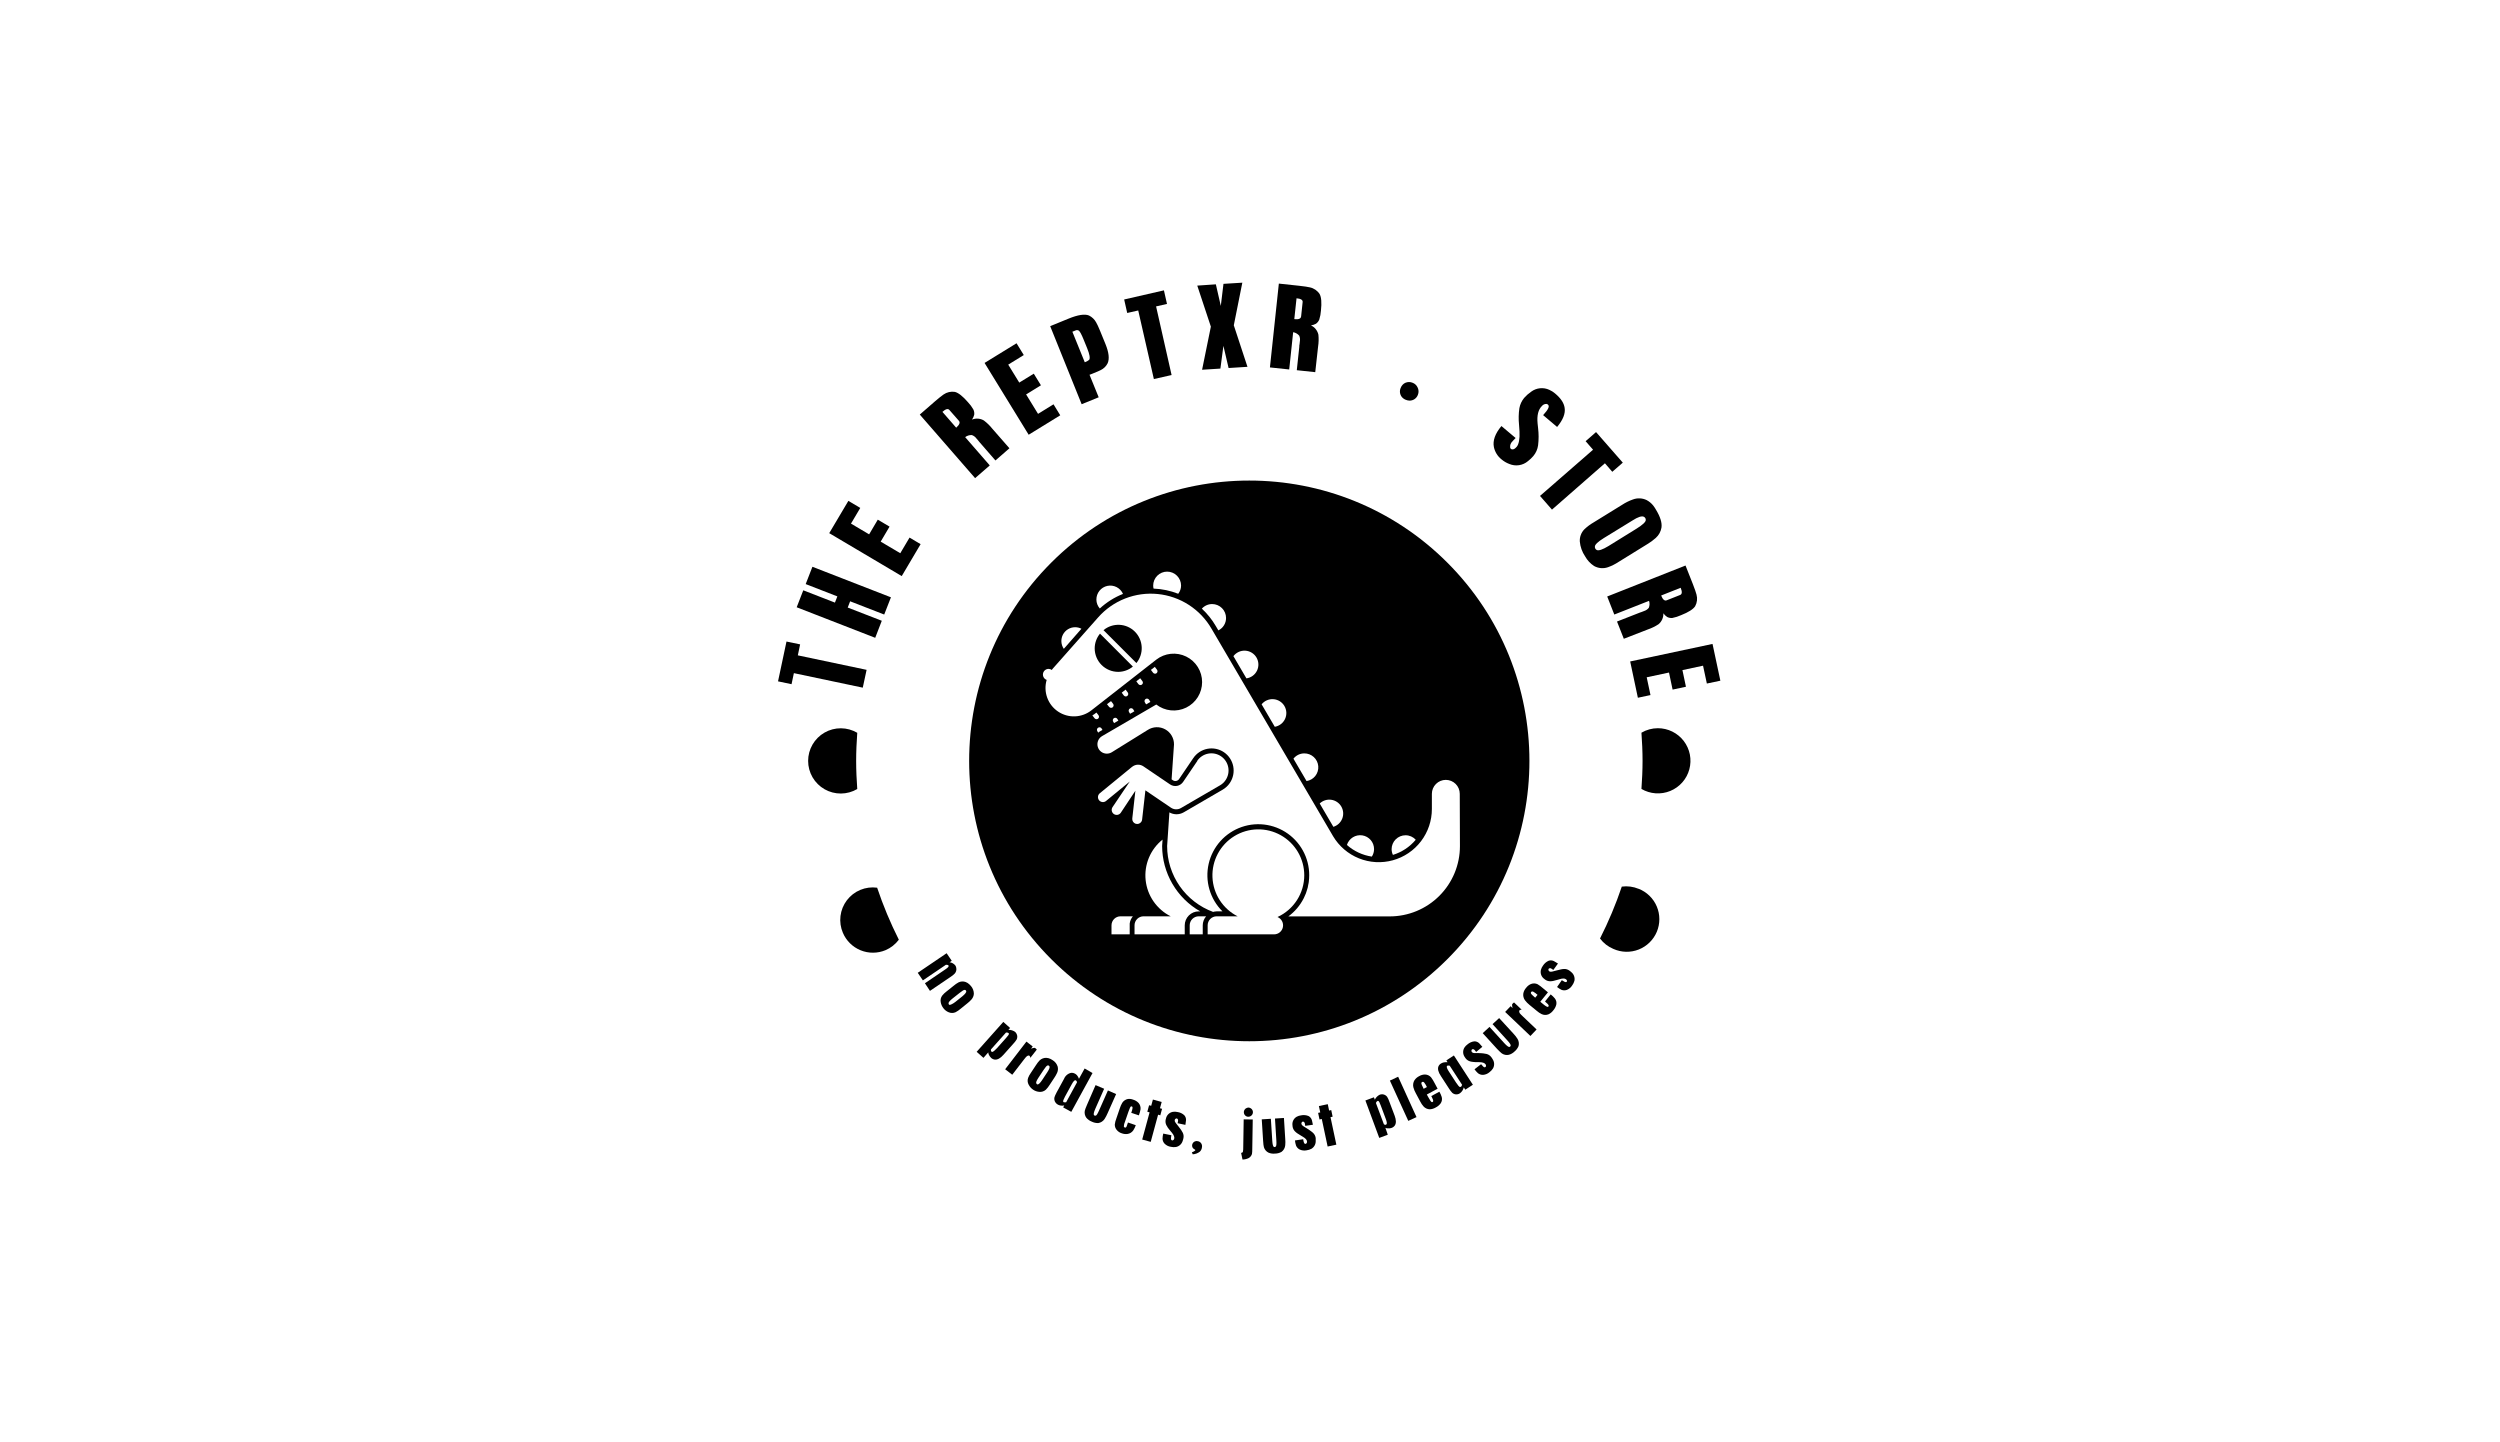 <svg width="1645" height="949" viewBox="0 0 1645 949" fill="none" xmlns="http://www.w3.org/2000/svg">
<rect width="1645" height="949" fill="white"/>
<g clip-path="url(#clip0_33_6273)">
<path d="M952.377 631.11C1024.36 559.072 1024.36 442.276 952.377 370.238C880.391 298.2 763.679 298.2 691.693 370.238C619.707 442.276 619.707 559.072 691.693 631.11C763.679 703.148 880.391 703.148 952.377 631.11Z" fill="black"/>
<path d="M517.513 422.133L526.482 424.003L524.968 431.22L570.224 440.757L567.702 452.481L522.371 442.926L520.839 450.2L511.944 448.33L517.513 422.133Z" fill="black"/>
<path d="M528.556 388.418L549.39 396.515L550.978 392.42L530.144 384.323L534.572 372.936L586.238 393.037L581.809 404.368L559.387 395.655L557.798 399.768L580.221 408.463L575.886 419.683L524.221 399.581L528.556 388.418Z" fill="black"/>
<path d="M558.228 329.574L566.057 334.212L559.947 344.533L571.887 351.601L577.586 341.934L585.322 346.515L579.492 356.388L592.385 364.018L598.476 353.733L605.763 358.053L593.338 379.07L545.634 350.816L558.228 329.574Z" fill="black"/>
<path d="M618.619 261.249C619.553 260.52 620.301 259.959 620.843 259.585C623.016 258.062 625.697 257.445 628.317 257.865C630.634 258.451 633.493 260.701 636.893 264.615C638.301 266.091 639.518 267.737 640.518 269.514C641.009 270.583 641.184 271.77 641.023 272.936C640.741 274.069 640.253 275.14 639.584 276.096C640.843 275.584 642.202 275.37 643.557 275.471C644.912 275.571 646.225 275.984 647.395 276.676C649.488 278.257 651.371 280.098 653 282.154L664.211 294.963L654.999 302.985L644.872 291.336L644.349 290.737C644.102 290.458 643.871 290.164 643.658 289.858L642.518 288.549C641.762 287.493 640.698 286.696 639.472 286.268C637.894 286.196 636.34 286.679 635.081 287.633L651.262 306.239L641.621 314.616L605.222 272.786L615.274 264.035C616.582 262.895 617.685 261.96 618.619 261.249ZM630.97 276.9L624.673 269.738C623.739 268.691 622.225 269.103 620.114 271.01L629.176 281.425C631.331 279.493 631.929 277.985 630.97 276.9Z" fill="black"/>
<path d="M668.883 225.869L673.648 233.629L663.408 239.931L670.677 251.748L680.225 245.877L684.934 253.525L675.18 259.527L683.028 272.317L693.211 266.034L697.64 273.271L676.862 286.061L647.843 238.809L668.883 225.869Z" fill="black"/>
<path d="M703.077 209.677C709.299 207.134 713.802 206.442 716.549 207.601C718.526 208.569 720.157 210.123 721.22 212.051C721.557 212.637 721.949 213.404 722.398 214.351C722.846 215.305 723.351 216.446 723.893 217.792L727.424 226.45C729.629 231.891 730.115 236.061 728.844 238.997C727.871 240.978 726.258 242.573 724.266 243.522C723.696 243.828 723.11 244.103 722.51 244.344L718.773 245.896L716.904 246.607L722.94 261.416L711.728 265.979L691.025 214.613L703.077 209.677ZM716.643 236.79C717.427 235.755 716.991 233.194 715.335 229.105L713.092 223.607C711.598 219.868 710.476 217.886 709.729 217.474C709.402 217.308 709.04 217.222 708.673 217.222C708.306 217.222 707.945 217.308 707.618 217.474L705.618 218.278L713.784 238.38C714.827 238.032 715.797 237.493 716.643 236.79V236.79Z" fill="black"/>
<path d="M765.86 191.053L767.878 199.991L760.703 201.618L770.905 246.775L759.245 249.412L748.949 204.292L741.7 205.937L739.7 197.055L765.86 191.053Z" fill="black"/>
<path d="M800.035 187.088L803.287 201.3L805.043 186.771L817.45 186.004L811.844 214.052L820.832 241.371L808.406 242.157L805.006 227.572L803.025 242.531L790.973 243.297L796.747 214.931L787.796 187.93L800.035 187.088Z" fill="black"/>
<path d="M859.193 188.584C860.352 188.771 861.267 188.939 861.903 189.089C864.523 189.642 866.82 191.207 868.293 193.445C869.452 195.527 869.75 199.155 869.19 204.328C869.06 206.361 868.684 208.37 868.069 210.312C867.614 211.401 866.863 212.34 865.901 213.023C864.885 213.592 863.768 213.961 862.613 214.108C863.841 214.686 864.92 215.537 865.769 216.597C866.618 217.657 867.212 218.897 867.508 220.222C867.772 222.832 867.703 225.465 867.303 228.057L865.434 244.886L853.289 243.596L854.933 228.244C854.933 228.057 854.933 227.777 854.933 227.459C854.972 227.087 855.035 226.719 855.12 226.355L855.307 224.616C855.546 223.357 855.403 222.054 854.896 220.877C853.867 219.672 852.455 218.86 850.897 218.577L848.3 243.11L835.612 241.763L841.48 186.602L854.709 188.023C856.54 188.21 857.997 188.397 859.193 188.584ZM856.129 208.292L857.138 198.737C857.287 197.353 855.942 196.531 853.121 196.269L851.644 209.994C854.447 210.312 855.942 209.732 856.092 208.292H856.129Z" fill="black"/>
<path d="M932.702 254.778C933.12 255.554 933.359 256.413 933.401 257.294C933.443 258.174 933.287 259.052 932.945 259.864C932.519 260.996 931.749 261.966 930.743 262.637C929.738 263.308 928.547 263.646 927.339 263.604C926.494 263.566 925.664 263.369 924.891 263.024C923.898 262.628 923.024 261.985 922.35 261.155C921.716 260.326 921.316 259.342 921.191 258.307C921.066 257.271 921.221 256.22 921.64 255.264C921.927 254.478 922.372 253.759 922.948 253.151C923.471 252.587 924.108 252.141 924.816 251.842C925.554 251.546 926.339 251.387 927.133 251.375C927.963 251.377 928.783 251.549 929.544 251.88C930.929 252.405 932.06 253.443 932.702 254.778Z" fill="black"/>
<path d="M1015.38 273.159L1017.61 270.504C1018.79 268.896 1019.25 267.718 1019.01 266.988C1018.92 266.672 1018.73 266.389 1018.48 266.176C1018.23 265.963 1017.92 265.83 1017.59 265.792C1017.04 265.762 1016.49 265.862 1015.98 266.083C1015.48 266.303 1015.03 266.639 1014.67 267.063C1012.18 269.457 1011.21 273.327 1011.74 278.675L1012.06 281.686C1012.52 285.455 1012.52 289.267 1012.06 293.036C1011.7 295.636 1010.61 298.081 1008.92 300.085C1007.86 301.32 1006.68 302.442 1005.39 303.433C1003.72 304.842 1001.7 305.762 999.541 306.092C997.384 306.422 995.179 306.149 993.168 305.302C991.272 304.598 989.513 303.566 987.973 302.255C985.43 300.233 983.667 297.391 982.984 294.214C982.124 289.932 983.788 285.313 987.936 280.339L997.278 288.212L996.942 288.567L996.344 289.184L995.709 289.838L995.148 290.474C994.632 290.942 994.23 291.523 993.974 292.172C993.718 292.82 993.615 293.519 993.672 294.214C993.653 294.552 993.759 294.885 993.969 295.15C994.179 295.416 994.479 295.595 994.812 295.654C995.784 295.934 996.867 295.336 998.082 293.877C999.296 292.419 1000.12 288.829 999.838 283.948L999.521 279.405C999.154 275.806 999.229 272.177 999.745 268.597C1000.2 266.115 1001.28 263.79 1002.88 261.846C1004.25 260.287 1005.81 258.905 1007.52 257.732C1009.22 256.462 1011.23 255.679 1013.34 255.468C1015.45 255.257 1017.58 255.626 1019.5 256.536C1020.85 257.132 1022.11 257.926 1023.23 258.892C1026.97 261.996 1029.07 265.15 1029.53 268.353C1030.13 272.093 1028.46 276.282 1024.58 280.938L1015.38 273.159Z" fill="black"/>
<path d="M1067.8 304.425L1060.88 310.446L1056.04 304.836L1021.2 335.334L1013.33 326.321L1048.23 295.917L1043.34 290.307L1050.2 284.305L1067.8 304.425Z" fill="black"/>
<path d="M1089.51 335.183C1092.47 339.995 1093.72 343.991 1093.25 347.169C1092.81 349.79 1091.49 352.184 1089.51 353.957C1087.78 355.503 1085.9 356.881 1083.9 358.071L1064.99 369.758C1062.82 371.189 1060.49 372.357 1058.04 373.236C1056.54 373.757 1054.95 373.953 1053.37 373.811C1051.79 373.669 1050.25 373.192 1048.87 372.413C1046.43 370.811 1044.41 368.634 1043 366.074C1041.02 363.167 1039.82 359.8 1039.51 356.294C1039.43 354.838 1039.65 353.38 1040.16 352.013C1040.66 350.645 1041.45 349.398 1042.46 348.347C1044.29 346.584 1046.33 345.051 1048.53 343.785L1067.35 332.173C1069.58 330.711 1071.97 329.524 1074.49 328.639C1075.93 328.098 1077.48 327.855 1079.02 327.926C1080.57 327.997 1082.08 328.379 1083.47 329.05C1085.13 329.926 1086.59 331.128 1087.77 332.584C1088.41 333.409 1088.99 334.278 1089.51 335.183V335.183ZM1055.26 354.088C1051.36 356.506 1049.42 358.376 1049.43 359.698C1049.4 360.139 1049.49 360.581 1049.7 360.969C1049.91 361.358 1050.24 361.676 1050.63 361.885C1051.87 362.546 1054.47 361.673 1058.42 359.268L1076.9 347.824C1080.87 345.331 1082.88 343.461 1082.91 342.214C1082.95 341.782 1082.86 341.349 1082.65 340.969C1082.44 340.59 1082.12 340.281 1081.74 340.082C1080.37 339.31 1077.81 340.126 1074.08 342.532L1055.26 354.088Z" fill="black"/>
<path d="M1115.48 388.587C1115.87 389.709 1116.14 390.588 1116.3 391.224C1117.02 393.804 1116.7 396.564 1115.41 398.909C1114.1 400.891 1111.03 402.842 1106.2 404.761C1104.33 405.612 1102.38 406.24 1100.37 406.631C1099.2 406.736 1098.02 406.502 1096.98 405.958C1096.01 405.326 1095.16 404.506 1094.5 403.546C1094.55 404.905 1094.3 406.258 1093.75 407.502C1093.2 408.747 1092.38 409.85 1091.34 410.726C1089.15 412.169 1086.78 413.325 1084.3 414.167L1068.47 420.319L1063.99 408.969L1078.32 403.359L1079.08 403.06C1079.42 402.919 1079.77 402.8 1080.13 402.705L1081.76 402.069C1082.99 401.695 1084.09 400.959 1084.91 399.956C1085.5 398.489 1085.56 396.862 1085.08 395.356L1062.21 404.369L1057.54 392.495L1109.07 372.113L1113.97 384.511C1114.6 386.106 1115.11 387.465 1115.48 388.587ZM1096.63 395.019L1105.54 391.485C1106.85 390.962 1106.96 389.391 1105.88 386.754L1093.04 391.841C1094.09 394.477 1095.28 395.543 1096.63 395.019Z" fill="black"/>
<path d="M1132 447.899L1123.11 449.769L1120.6 438.026L1107.04 440.925L1109.35 451.882L1100.57 453.752L1098.2 442.533L1083.53 445.656L1086.02 457.361L1077.72 459.119L1072.66 435.24L1126.84 423.703L1132 447.899Z" fill="black"/>
<path d="M608.604 646.987L621.684 638.087C623.347 637.021 624.187 636.217 624.187 635.749C624.198 635.562 624.16 635.375 624.075 635.207C623.989 635.11 623.882 635.033 623.763 634.981C623.643 634.93 623.514 634.905 623.384 634.908L622.45 634.796L607.259 645.099L603.876 640.106L622.88 627.223L626.243 632.197L624.842 633.15C626.303 633.351 627.636 634.091 628.579 635.226C628.909 635.714 629.126 636.27 629.214 636.853C629.354 637.51 629.337 638.191 629.165 638.841C628.993 639.49 628.67 640.09 628.224 640.592C627.36 641.472 626.394 642.244 625.346 642.892L611.911 651.999L608.604 646.987Z" fill="black"/>
<path d="M638.93 648.858C640.142 650.274 640.805 652.079 640.799 653.944C640.698 655.332 640.139 656.648 639.21 657.684C638.363 658.627 637.431 659.491 636.426 660.264L632.147 663.724C631.114 664.626 629.979 665.404 628.765 666.042C628.043 666.367 627.259 666.535 626.467 666.535C625.675 666.535 624.891 666.367 624.169 666.042C622.866 665.51 621.726 664.646 620.861 663.537C619.887 662.347 619.243 660.922 618.993 659.404C618.845 658.655 618.856 657.883 619.027 657.139C619.198 656.394 619.523 655.694 619.983 655.085C620.796 654.08 621.731 653.182 622.767 652.411L627.457 648.671C628.47 647.797 629.572 647.032 630.746 646.39C632.193 645.705 633.851 645.618 635.361 646.147C636.277 646.478 637.111 647.001 637.809 647.68C638.211 648.045 638.585 648.439 638.93 648.858V648.858ZM626.729 657.048C624.86 658.544 624.019 659.61 624.131 660.264C624.243 660.919 624.412 661.106 624.804 661.199C625.196 661.293 626.672 660.769 628.541 659.329L633.212 655.59C635.081 654.038 635.978 652.897 635.772 652.168C635.722 651.915 635.579 651.69 635.372 651.538C635.164 651.385 634.907 651.317 634.651 651.345C634.165 651.345 633.063 652.018 631.362 653.383L626.729 657.048Z" fill="black"/>
<path d="M647.114 696.072L642.648 692.089L660.175 672.418L664.641 676.401L663.501 677.654C665.127 677.567 666.731 678.065 668.023 679.056C668.444 679.448 668.776 679.927 668.995 680.458C669.244 680.998 669.373 681.585 669.373 682.179C669.373 682.773 669.244 683.36 668.995 683.899C668.396 684.881 667.694 685.796 666.902 686.629L660.231 694.109C658.251 696.334 656.382 697.381 654.626 697.231C653.723 697.12 652.875 696.735 652.197 696.128C651.871 695.821 651.577 695.483 651.318 695.118C651.113 694.782 650.945 694.52 650.851 694.333C650.761 694.215 650.692 694.082 650.646 693.94C650.408 693.478 650.287 692.964 650.291 692.444L647.114 696.072ZM655.672 690.07L661.988 682.983C663.371 681.506 663.987 680.552 663.856 680.141C663.823 679.986 663.737 679.847 663.614 679.748C663.37 679.581 663.095 679.467 662.806 679.413C662.516 679.358 662.219 679.364 661.932 679.43L652.029 690.556C651.969 690.757 651.969 690.972 652.029 691.173C652.026 691.325 652.056 691.475 652.118 691.614C652.179 691.753 652.27 691.877 652.384 691.977C652.526 692.097 652.702 692.169 652.888 692.183C653.467 692.089 654.42 691.397 655.672 689.976V690.07Z" fill="black"/>
<path d="M679.534 688.593L678.431 690.014C679.176 689.749 679.946 689.561 680.729 689.453C681.343 689.663 681.865 690.08 682.206 690.631L677.945 696.073C677.954 695.817 677.911 695.563 677.818 695.325C677.725 695.087 677.584 694.87 677.404 694.689C677.277 694.585 677.119 694.526 676.955 694.521C676.413 694.521 675.778 694.801 675.086 695.568C674.903 695.748 674.735 695.941 674.582 696.147C674.358 696.409 674.077 696.783 673.722 697.232L666.061 707.18L661.39 703.571L675.385 685.377L679.534 688.593Z" fill="black"/>
<path d="M692.539 697.531C694.154 698.481 695.364 699.992 695.939 701.776C696.298 703.153 696.173 704.612 695.584 705.908C695.059 707.064 694.434 708.172 693.716 709.218L690.689 713.818C689.969 714.979 689.123 716.058 688.166 717.034C687.577 717.563 686.884 717.962 686.13 718.204C685.376 718.446 684.58 718.525 683.794 718.437C682.382 718.323 681.024 717.846 679.851 717.053C678.574 716.21 677.538 715.05 676.843 713.687C676.479 713.017 676.259 712.278 676.198 711.518C676.137 710.758 676.236 709.994 676.488 709.274C676.956 708.061 677.584 706.916 678.356 705.871L681.682 700.841C682.388 699.706 683.208 698.647 684.13 697.681C685.307 696.605 686.853 696.023 688.446 696.054C689.42 696.108 690.373 696.356 691.249 696.783C691.699 696.996 692.131 697.246 692.539 697.531V697.531ZM683.383 709.012C682.075 710.994 681.514 712.285 681.888 712.883C682.262 713.481 682.411 713.593 682.785 713.556C683.476 713.556 684.466 712.584 685.774 710.602L689.082 705.59C690.427 703.552 690.95 702.206 690.483 701.57C690.363 701.343 690.161 701.17 689.918 701.086C689.675 701.003 689.409 701.015 689.175 701.121C688.708 701.252 687.867 702.243 686.653 704.057L683.383 709.012Z" fill="black"/>
<path d="M718.885 706.056L704.909 731.599L699.565 728.682L700.275 727.373C698.884 727.699 697.422 727.527 696.145 726.887C695.487 726.541 694.922 726.041 694.501 725.428C694.152 724.942 693.912 724.387 693.796 723.8C693.68 723.213 693.691 722.608 693.828 722.025C693.957 721.583 694.119 721.152 694.314 720.735C694.538 720.23 694.837 719.632 695.23 718.865L700.144 709.871C700.541 708.872 701.178 707.988 702 707.296C702.822 706.604 703.802 706.127 704.853 705.907C705.697 705.829 706.544 706.011 707.282 706.43C707.819 706.707 708.295 707.089 708.683 707.552C709.256 708.226 709.688 709.008 709.954 709.852L713.691 703.064L718.885 706.056ZM707.506 710.787C706.927 710.787 706.142 711.722 705.114 713.611L700.723 721.651C699.751 723.521 699.378 724.531 699.602 724.942C699.673 725.089 699.792 725.207 699.938 725.279C700.464 725.37 701.001 725.37 701.527 725.279L708.664 712.19C708.638 711.818 708.494 711.464 708.253 711.18C708.163 711.066 708.05 710.972 707.921 710.905C707.792 710.837 707.651 710.797 707.506 710.787V710.787Z" fill="black"/>
<path d="M726.528 716.397L720.754 729.487C719.745 731.805 719.427 733.226 719.819 733.75C719.952 733.911 720.129 734.03 720.328 734.093C720.527 734.156 720.739 734.16 720.941 734.105C721.483 734.105 722.23 732.852 723.22 730.608L729.013 717.519L734.413 719.894L728.807 732.497C728.258 733.796 727.601 735.047 726.845 736.237C726.377 736.965 725.761 737.587 725.036 738.06C724.312 738.534 723.496 738.849 722.641 738.986C721.145 739.012 719.665 738.678 718.325 738.013C716.97 737.482 715.769 736.621 714.83 735.508C714.349 734.854 714.007 734.109 713.827 733.317C713.647 732.525 713.632 731.705 713.784 730.908C713.914 730.381 714.076 729.862 714.27 729.356C714.513 728.701 714.849 727.878 715.279 726.906L720.885 714.004L726.528 716.397Z" fill="black"/>
<path d="M744.372 732.274C745.194 729.899 745.418 728.534 745.063 728.253C744.962 728.134 744.83 728.047 744.681 728C744.532 727.954 744.373 727.951 744.223 727.992C743.83 728.122 743.27 729.282 742.522 731.47L740.261 738.033C739.785 739.054 739.518 740.16 739.476 741.286C739.543 741.473 739.66 741.637 739.816 741.759C739.971 741.882 740.158 741.958 740.355 741.978C740.803 741.978 741.14 741.698 741.382 741.006L742.205 738.613L747.343 740.37C746.932 741.615 746.354 742.797 745.624 743.886C744.758 745.082 743.456 745.888 741.999 746.129C740.696 746.329 739.363 746.188 738.131 745.718C736.91 745.354 735.816 744.654 734.973 743.699C734.026 742.687 733.51 741.345 733.535 739.959C733.679 738.676 733.993 737.419 734.469 736.219L736.786 729.431C737.188 728.128 737.733 726.874 738.411 725.692C738.828 725.033 739.374 724.466 740.017 724.026C740.659 723.586 741.384 723.281 742.148 723.13C743.326 722.98 744.523 723.134 745.624 723.579C746.964 723.964 748.176 724.699 749.137 725.71C749.64 726.276 750.02 726.941 750.251 727.662C750.483 728.384 750.562 729.145 750.482 729.899C750.241 731.264 749.872 732.604 749.38 733.9L744.372 732.274Z" fill="black"/>
<path d="M764.384 725.093L763.263 729.226L764.646 729.6L763.469 733.882L762.03 733.47L757.172 751.347L751.566 749.813L756.424 731.937L754.929 731.526L756.106 727.244L757.489 727.618L758.61 723.504L764.384 725.093Z" fill="black"/>
<path d="M774.866 739.08L775.165 737.546C775.221 737.31 775.218 737.064 775.156 736.829C775.094 736.594 774.975 736.378 774.81 736.2C774.683 736.067 774.519 735.975 774.34 735.936C774.16 735.896 773.973 735.91 773.801 735.976C773.581 736.063 773.387 736.205 773.237 736.388C773.086 736.571 772.985 736.79 772.942 737.023C772.907 737.574 773.073 738.118 773.409 738.556C773.535 738.767 773.679 738.967 773.839 739.154C774.044 739.435 774.343 739.79 774.698 740.239L775.203 740.875C776.006 741.885 776.679 742.745 777.183 743.511C777.596 744.107 777.965 744.732 778.286 745.381C778.813 746.507 778.951 747.777 778.678 748.99C778.678 749.233 778.566 749.495 778.491 749.775L778.211 750.673C777.912 751.689 777.341 752.603 776.561 753.318C775.781 754.034 774.82 754.522 773.782 754.731C772.651 754.899 771.497 754.854 770.382 754.6C768.856 754.373 767.442 753.666 766.346 752.58C765.491 751.7 764.992 750.534 764.944 749.308C764.969 748.159 765.126 747.017 765.411 745.905L770.774 746.989C770.419 748.71 770.419 749.757 770.774 750.112C770.894 750.256 771.059 750.355 771.243 750.392C771.426 750.43 771.617 750.404 771.783 750.318C772.01 750.23 772.209 750.083 772.361 749.893C772.512 749.702 772.609 749.474 772.643 749.233C772.923 748.186 772.362 746.821 770.98 745.157L770.326 744.409C769.578 743.511 768.955 742.726 768.457 742.053C768.062 741.499 767.718 740.911 767.43 740.295C766.896 739.171 766.752 737.901 767.018 736.686C767.112 736.275 767.243 735.826 767.392 735.321C767.72 734.353 768.306 733.493 769.086 732.834C769.867 732.175 770.812 731.742 771.821 731.581C772.81 731.425 773.82 731.47 774.792 731.712C776.445 731.936 777.99 732.661 779.22 733.788C780.014 734.638 780.443 735.766 780.416 736.929C780.416 736.929 780.416 737.322 780.304 737.864C780.192 738.406 780.117 739.173 779.986 740.164L774.866 739.08Z" fill="black"/>
<path d="M784.247 758.226L784.714 758.039L785.405 757.721C785.803 757.523 786.169 757.264 786.489 756.955V756.637C785.974 756.307 785.481 755.945 785.013 755.552C784.586 755.062 784.365 754.425 784.396 753.776C784.403 753.258 784.542 752.751 784.801 752.302C785.059 751.854 785.428 751.479 785.872 751.214C786.492 750.851 787.224 750.731 787.928 750.877C788.395 750.914 788.85 751.052 789.259 751.281C789.669 751.51 790.024 751.826 790.301 752.205C790.575 752.584 790.769 753.015 790.872 753.471C790.974 753.928 790.984 754.4 790.899 754.86C790.798 755.966 790.308 757 789.516 757.777C788.169 758.843 786.522 759.458 784.807 759.535L784.247 758.226Z" fill="black"/>
<path d="M824.308 736.63L823.99 756.245C824.009 757.278 823.94 758.31 823.785 759.331C823.439 760.46 822.678 761.416 821.655 762.004C820.38 762.63 818.982 762.962 817.563 762.977L816.647 758.564C816.9 758.6 817.157 758.547 817.376 758.414C817.594 758.281 817.759 758.076 817.843 757.835C817.968 757.346 818.031 756.843 818.03 756.339L818.347 736.537L824.308 736.63ZM821.468 728.758C822.11 728.774 822.728 729.004 823.224 729.412C823.635 729.718 823.961 730.125 824.17 730.593C824.379 731.062 824.464 731.576 824.417 732.086C824.37 732.597 824.193 733.087 823.902 733.51C823.611 733.932 823.217 734.272 822.757 734.498C822.305 734.724 821.805 734.839 821.3 734.835C820.9 734.811 820.508 734.716 820.141 734.555C819.673 734.327 819.272 733.981 818.977 733.552C818.683 733.123 818.504 732.624 818.46 732.105C818.377 731.45 818.529 730.788 818.889 730.235C819.269 729.618 819.86 729.159 820.552 728.945C820.848 728.841 821.156 728.778 821.468 728.758V728.758Z" fill="black"/>
<path d="M836.229 736.161L837.145 750.485C837.295 753.009 837.668 754.411 838.247 754.692C838.438 754.78 838.652 754.808 838.859 754.771C839.066 754.735 839.257 754.635 839.406 754.486C839.854 754.187 840.004 752.803 839.836 750.354L838.939 735.993L844.825 735.619L845.684 749.363C845.821 750.762 845.821 752.171 845.684 753.57C845.611 754.434 845.353 755.272 844.927 756.027C844.502 756.782 843.919 757.436 843.218 757.946C841.908 758.672 840.436 759.058 838.939 759.067C837.489 759.228 836.023 759.015 834.679 758.45C833.953 758.095 833.309 757.592 832.788 756.974C832.267 756.356 831.88 755.636 831.652 754.86C831.512 754.332 831.412 753.795 831.353 753.252C831.259 752.56 831.184 751.663 831.128 750.597L830.231 736.535L836.229 736.161Z" fill="black"/>
<path d="M858.82 740.799L858.596 739.247C858.559 739.006 858.467 738.776 858.328 738.575C858.189 738.374 858.006 738.207 857.792 738.088C857.626 738.011 857.442 737.982 857.26 738.005C857.078 738.028 856.906 738.102 856.765 738.219C856.59 738.381 856.458 738.583 856.38 738.808C856.302 739.033 856.28 739.274 856.316 739.509C856.467 740.041 856.806 740.499 857.269 740.799C857.456 740.953 857.656 741.091 857.867 741.211L859.044 741.94L859.736 742.37C860.838 743.043 861.772 743.66 862.501 744.24C863.091 744.636 863.641 745.086 864.146 745.586C865.02 746.465 865.578 747.609 865.734 748.84C865.734 749.083 865.734 749.345 865.734 749.644C865.734 749.943 865.734 750.242 865.734 750.579C865.796 751.634 865.569 752.685 865.078 753.621C864.588 754.557 863.852 755.341 862.95 755.889C861.936 756.423 860.835 756.771 859.698 756.918C858.186 757.223 856.616 757.04 855.214 756.394C854.11 755.85 853.246 754.918 852.785 753.776C852.438 752.681 852.2 751.553 852.075 750.411L857.494 749.625C857.736 751.364 858.091 752.355 858.54 752.58C858.704 752.67 858.893 752.705 859.079 752.678C859.264 752.651 859.436 752.564 859.568 752.43C859.749 752.265 859.886 752.057 859.964 751.825C860.043 751.592 860.06 751.344 860.016 751.103C860.016 750.018 858.932 748.933 857.064 747.849L856.204 747.344C855.195 746.764 854.336 746.241 853.663 745.755C853.098 745.371 852.573 744.932 852.093 744.446C851.219 743.567 850.661 742.423 850.505 741.192C850.505 740.781 850.468 740.313 850.393 739.79C850.375 738.77 850.635 737.764 851.145 736.881C851.656 735.998 852.397 735.271 853.289 734.778C854.174 734.312 855.137 734.014 856.129 733.9C857.763 733.555 859.463 733.711 861.006 734.348C862.035 734.886 862.813 735.806 863.174 736.91C863.268 737.211 863.342 737.517 863.398 737.826L863.884 740.089L858.82 740.799Z" fill="black"/>
<path d="M873.675 726.551L874.553 730.739L875.954 730.44L876.87 734.778L875.469 735.077L879.318 753.197L873.581 754.412L869.732 736.293L868.237 736.611L867.322 732.273L868.723 731.973L867.826 727.785L873.675 726.551Z" fill="black"/>
<path d="M913.157 746.652L907.552 748.746L898.433 724.119L904.039 722.025L904.637 723.615C905.308 722.129 906.497 720.94 907.981 720.268C908.52 720.076 909.093 720 909.663 720.043C910.257 720.081 910.837 720.245 911.362 720.526C911.887 720.807 912.347 721.197 912.709 721.67C913.308 722.645 913.791 723.686 914.147 724.774L917.679 734.123C918.725 736.928 918.763 739.041 917.829 740.518C917.311 741.267 916.573 741.836 915.717 742.145C915.298 742.291 914.866 742.397 914.428 742.463H913.512H913.083C912.561 742.466 912.046 742.338 911.588 742.089L913.157 746.652ZM911.849 736.274L908.523 727.373C907.869 725.503 907.309 724.475 906.86 724.419C906.714 724.373 906.558 724.373 906.412 724.419C905.895 724.711 905.513 725.195 905.347 725.765L910.579 739.733C910.721 739.884 910.902 739.994 911.102 740.051C911.384 740.161 911.698 740.161 911.98 740.051C912.155 739.975 912.299 739.844 912.391 739.677C912.69 739.209 912.522 738.031 911.849 736.274Z" fill="black"/>
<path d="M919.978 708.488L932.067 735.059L926.648 737.528L914.54 711.031L919.978 708.488Z" fill="black"/>
<path d="M938.85 720.193L939.691 721.745C940.868 723.952 941.69 725.092 942.12 725.186C942.313 725.226 942.513 725.19 942.68 725.085C942.847 724.981 942.968 724.816 943.016 724.625C943.185 724.176 942.792 723.036 941.802 721.203L947.109 718.342C947.759 719.444 948.28 720.617 948.66 721.839C948.846 722.529 948.885 723.251 948.772 723.957C948.659 724.663 948.398 725.336 948.006 725.934C947.135 727.139 945.979 728.109 944.642 728.757C943.464 729.463 942.128 729.862 940.756 729.917C939.989 729.892 939.235 729.714 938.539 729.393C937.843 729.072 937.217 728.614 936.701 728.047C935.835 727.079 935.106 725.997 934.533 724.831L931.637 719.427C930.916 718.171 930.363 716.825 929.993 715.425C929.802 714.638 929.77 713.821 929.898 713.022C930.027 712.222 930.313 711.457 930.74 710.769C931.525 709.624 932.594 708.702 933.842 708.095C935.005 707.397 936.335 707.029 937.691 707.029C938.446 707.046 939.188 707.221 939.871 707.543C940.553 707.865 941.16 708.327 941.652 708.899C942.529 710.074 943.298 711.326 943.951 712.639L945.95 716.379L938.85 720.193ZM936.009 711.872C935.844 711.9 935.689 711.972 935.56 712.081C935.432 712.189 935.336 712.331 935.281 712.489C935.094 712.938 935.598 714.247 936.757 716.435L938.906 715.276C938.431 714.219 937.835 713.221 937.131 712.302C936.977 712.154 936.808 712.022 936.626 711.91C936.532 711.86 936.428 711.831 936.322 711.824C936.215 711.818 936.109 711.834 936.009 711.872V711.872Z" fill="black"/>
<path d="M951.705 697.718L956.657 694.502L969.157 713.762L964.168 717.015L963.178 715.501C962.812 717.07 961.897 718.456 960.599 719.409C960.073 719.764 959.472 719.995 958.843 720.082C958.262 720.16 957.67 720.111 957.109 719.94C956.548 719.769 956.031 719.48 955.592 719.091C954.816 718.273 954.128 717.377 953.536 716.417L948.211 708.208C946.342 705.46 945.838 703.29 946.492 701.701C946.821 700.921 947.391 700.266 948.117 699.831C948.637 699.49 949.212 699.243 949.818 699.102C950.687 698.901 951.583 698.845 952.471 698.934L951.705 697.718ZM953.256 704.899L958.114 712.378C959.366 714.248 960.225 715.258 960.693 715.258C961.032 715.237 961.352 715.091 961.589 714.846C961.796 714.526 961.959 714.181 962.075 713.818L953.91 701.234C953.539 701.129 953.155 701.085 952.77 701.103C952.63 701.113 952.495 701.154 952.372 701.221C952.249 701.289 952.143 701.383 952.06 701.495C951.761 702.075 952.153 703.197 953.256 704.899Z" fill="black"/>
<path d="M971.306 692.183L970.353 690.949C970.206 690.752 970.014 690.592 969.793 690.485C969.572 690.378 969.328 690.325 969.082 690.332C968.901 690.345 968.727 690.411 968.581 690.52C968.435 690.629 968.324 690.778 968.26 690.949C968.186 691.176 968.169 691.418 968.212 691.653C968.254 691.888 968.354 692.109 968.503 692.295C968.893 692.67 969.403 692.895 969.942 692.931C970.19 692.961 970.441 692.961 970.689 692.931H972.072H972.876C974.184 692.931 975.267 693.062 976.183 693.155C976.89 693.217 977.59 693.343 978.276 693.529C979.466 693.868 980.51 694.591 981.247 695.586C981.416 695.788 981.572 696 981.714 696.222C981.882 696.484 982.05 696.745 982.2 697.026C982.777 697.913 983.1 698.942 983.133 700.001C983.166 701.06 982.908 702.107 982.386 703.028C981.772 703.992 980.987 704.835 980.069 705.515C978.898 706.531 977.43 707.141 975.884 707.254C974.662 707.315 973.461 706.93 972.502 706.17C971.655 705.391 970.891 704.526 970.222 703.589L974.557 700.242C975.641 701.645 976.426 702.336 976.93 702.299C977.117 702.294 977.297 702.23 977.445 702.116C977.593 702.002 977.701 701.843 977.752 701.663C977.831 701.433 977.848 701.185 977.803 700.946C977.757 700.707 977.649 700.483 977.491 700.298C976.874 699.401 975.492 698.933 973.324 698.896H972.315C971.156 698.896 970.166 698.896 969.325 698.746C968.649 698.692 967.979 698.574 967.326 698.391C966.129 698.056 965.077 697.332 964.336 696.334C964.049 695.959 963.787 695.566 963.551 695.156C963.028 694.284 962.751 693.285 962.751 692.267C962.751 691.249 963.028 690.251 963.551 689.378C964.083 688.535 964.775 687.804 965.588 687.228C966.841 686.122 968.397 685.418 970.054 685.208C971.218 685.164 972.353 685.581 973.212 686.368C973.438 686.585 973.65 686.816 973.847 687.059L975.379 688.817L971.306 692.183Z" fill="black"/>
<path d="M980.088 675.708L989.749 686.31C991.449 688.18 992.608 689.04 993.243 688.909C993.447 688.853 993.63 688.738 993.77 688.578C993.909 688.419 993.999 688.222 994.028 688.012C994.177 687.507 993.43 686.329 991.767 684.515L982.088 673.875L986.441 669.893L995.784 680.065C996.756 681.085 997.632 682.193 998.4 683.374C998.882 684.094 999.204 684.909 999.342 685.764C999.481 686.619 999.434 687.494 999.204 688.33C998.628 689.711 997.723 690.931 996.569 691.882C995.53 692.915 994.243 693.662 992.832 694.052C992.042 694.228 991.225 694.24 990.43 694.086C989.636 693.931 988.882 693.614 988.216 693.154C987.781 692.828 987.369 692.472 986.983 692.088C986.479 691.602 985.862 690.947 985.115 690.218L975.623 679.803L980.088 675.708Z" fill="black"/>
<path d="M993.971 662.078L995.261 663.312C995.071 662.546 994.958 661.763 994.924 660.974C995.214 660.392 995.677 659.915 996.251 659.609L1001.26 664.378C1001.01 664.346 1000.75 664.366 1000.51 664.437C1000.26 664.507 1000.03 664.627 999.839 664.789C999.72 664.894 999.646 665.042 999.633 665.2C999.609 665.577 999.671 665.955 999.813 666.304C999.955 666.654 1000.17 666.967 1000.46 667.22L1000.98 667.781L1001.97 668.734L1011.07 677.392L1007.01 681.674L990.384 665.855L993.971 662.078Z" fill="black"/>
<path d="M1013.5 659.16L1014.86 660.282C1016.73 661.871 1017.98 662.619 1018.41 662.544C1018.61 662.508 1018.78 662.398 1018.89 662.238C1019.01 662.078 1019.06 661.879 1019.03 661.684C1019.03 661.217 1018.22 660.301 1016.62 658.973L1020.36 654.317C1021.37 655.097 1022.29 655.987 1023.1 656.972C1023.54 657.538 1023.85 658.191 1024.02 658.888C1024.18 659.585 1024.19 660.309 1024.05 661.011C1023.7 662.456 1022.99 663.792 1022 664.9C1021.18 666.002 1020.09 666.877 1018.84 667.444C1018.13 667.721 1017.37 667.851 1016.61 667.825C1015.85 667.799 1015.1 667.619 1014.41 667.294C1013.25 666.728 1012.17 666.004 1011.2 665.144L1006.45 661.254C1005.32 660.354 1004.3 659.318 1003.43 658.169C1002.95 657.513 1002.61 656.768 1002.43 655.977C1002.24 655.187 1002.22 654.368 1002.36 653.569C1002.65 652.215 1003.3 650.963 1004.23 649.941C1005.04 648.846 1006.13 647.993 1007.39 647.473C1008.08 647.194 1008.83 647.063 1009.58 647.089C1010.33 647.115 1011.07 647.297 1011.74 647.623C1013.01 648.402 1014.2 649.291 1015.31 650.278L1018.54 652.952L1013.5 659.16ZM1007.72 652.541C1007.58 652.632 1007.46 652.76 1007.38 652.911C1007.31 653.062 1007.27 653.231 1007.28 653.401C1007.28 653.868 1008.23 654.897 1010.15 656.486L1011.7 654.616C1010.86 653.814 1009.93 653.117 1008.92 652.541C1008.73 652.446 1008.52 652.389 1008.3 652.372C1008.2 652.361 1008.1 652.37 1008 652.399C1007.9 652.427 1007.8 652.476 1007.72 652.541V652.541Z" fill="black"/>
<path d="M1022.09 638.237L1020.82 637.339C1020.63 637.195 1020.4 637.1 1020.16 637.065C1019.92 637.029 1019.67 637.052 1019.44 637.133C1019.27 637.199 1019.12 637.313 1019.01 637.462C1018.9 637.612 1018.83 637.79 1018.82 637.975C1018.82 638.212 1018.88 638.445 1018.99 638.654C1019.1 638.863 1019.26 639.041 1019.46 639.172C1019.94 639.418 1020.5 639.484 1021.03 639.359C1021.28 639.337 1021.52 639.286 1021.76 639.209L1023.1 638.854L1023.89 638.648C1025.13 638.287 1026.2 638.025 1027.08 637.863C1027.78 637.702 1028.48 637.608 1029.19 637.582C1030.44 637.541 1031.66 637.916 1032.67 638.648L1033.3 639.134L1034 639.733C1034.8 640.404 1035.41 641.279 1035.75 642.266C1036.1 643.253 1036.18 644.315 1035.98 645.342C1035.68 646.446 1035.18 647.486 1034.5 648.409C1033.69 649.727 1032.48 650.75 1031.04 651.326C1029.9 651.756 1028.64 651.756 1027.49 651.326C1026.45 650.804 1025.46 650.178 1024.54 649.456L1027.68 644.95C1029.12 645.959 1030.07 646.389 1030.54 646.202C1030.68 646.157 1030.8 646.076 1030.9 645.968C1031 645.86 1031.07 645.728 1031.1 645.585C1031.11 645.343 1031.05 645.103 1030.93 644.89C1030.82 644.677 1030.65 644.498 1030.45 644.37C1029.59 643.697 1028.13 643.678 1026.05 644.37L1025.1 644.65C1023.98 644.987 1023.03 645.249 1022.2 645.417C1021.54 645.57 1020.85 645.658 1020.17 645.679C1018.93 645.7 1017.72 645.32 1016.71 644.594C1016.32 644.328 1015.96 644.035 1015.61 643.715C1014.84 643.024 1014.28 642.135 1013.99 641.145C1013.7 640.155 1013.68 639.103 1013.95 638.106C1014.21 637.14 1014.65 636.232 1015.25 635.432C1016.15 633.996 1017.45 632.863 1018.99 632.178C1020.09 631.796 1021.29 631.856 1022.34 632.347C1022.62 632.481 1022.9 632.637 1023.16 632.814L1025.14 634.011L1022.09 638.237Z" fill="black"/>
<path d="M1090.89 479.164C1087.09 479.163 1083.35 480.183 1080.07 482.118C1080.5 488.233 1080.8 494.385 1080.8 500.612C1080.8 506.838 1080.5 513.009 1080.07 519.124C1082.92 520.788 1086.1 521.774 1089.39 522.006C1092.67 522.238 1095.97 521.71 1099.01 520.462C1102.06 519.214 1104.78 517.28 1106.96 514.81C1109.14 512.34 1110.72 509.401 1111.58 506.22C1112.44 503.04 1112.56 499.704 1111.93 496.47C1111.29 493.237 1109.92 490.194 1107.92 487.577C1105.92 484.96 1103.34 482.84 1100.39 481.381C1097.43 479.922 1094.18 479.163 1090.89 479.164Z" fill="black"/>
<path d="M563.348 500.668C563.348 494.441 563.647 488.289 564.076 482.175C560.818 480.257 557.111 479.234 553.331 479.211C549.551 479.188 545.832 480.165 542.551 482.043C539.269 483.922 536.542 486.634 534.645 489.906C532.748 493.179 531.75 496.894 531.75 500.677C531.75 504.46 532.748 508.176 534.645 511.448C536.542 514.72 539.269 517.433 542.551 519.311C545.832 521.189 549.551 522.166 553.331 522.143C557.111 522.12 560.818 521.098 564.076 519.18C563.647 513.065 563.348 506.895 563.348 500.668Z" fill="black"/>
<path d="M1078.21 584.851C1074.71 583.39 1070.89 582.886 1067.14 583.392C1063.19 595.104 1058.4 606.515 1052.81 617.536C1055.08 620.574 1058.13 622.944 1061.63 624.399C1064.24 625.57 1067.06 626.206 1069.92 626.27C1072.78 626.334 1075.63 625.825 1078.29 624.773C1080.95 623.72 1083.37 622.146 1085.41 620.142C1087.46 618.138 1089.08 615.745 1090.19 613.105C1091.29 610.464 1091.86 607.628 1091.85 604.765C1091.85 601.902 1091.27 599.069 1090.15 596.433C1089.04 593.796 1087.4 591.41 1085.35 589.415C1083.3 587.419 1080.87 585.855 1078.21 584.813V584.851Z" fill="black"/>
<path d="M577.156 584.102C573.402 583.596 569.581 584.095 566.083 585.549C562.585 587.003 559.535 589.36 557.244 592.379C554.953 595.398 553.503 598.97 553.042 602.733C552.582 606.495 553.126 610.313 554.621 613.796C556.839 619.018 561.031 623.15 566.282 625.291C571.533 627.431 577.417 627.406 582.649 625.221C586.139 623.746 589.171 621.363 591.432 618.321C585.864 607.27 581.093 595.834 577.156 584.102V584.102Z" fill="black"/>
<path d="M743.344 608.88C743.344 608.674 743.344 608.487 743.344 608.281C743.325 608.082 743.325 607.882 743.344 607.683C743.565 605.93 744.293 604.279 745.437 602.934H737.29C736.511 602.934 735.739 603.088 735.019 603.387C734.299 603.686 733.645 604.124 733.095 604.676C732.545 605.229 732.109 605.884 731.812 606.606C731.516 607.327 731.364 608.1 731.367 608.88V614.807H743.344V608.88Z" fill="white"/>
<path d="M760.011 443.299C760.375 443.299 760.729 443.181 761.02 442.963C761.361 442.694 761.581 442.301 761.633 441.871C761.686 441.44 761.566 441.006 761.3 440.663L759.862 438.793L757.302 440.794L758.722 442.664C758.872 442.864 759.067 443.025 759.291 443.136C759.515 443.246 759.761 443.302 760.011 443.299Z" fill="white"/>
<path d="M750.388 450.779C750.752 450.779 751.106 450.661 751.397 450.442C751.567 450.312 751.709 450.15 751.816 449.964C751.922 449.778 751.99 449.573 752.016 449.36C752.042 449.148 752.026 448.932 751.968 448.726C751.91 448.52 751.811 448.328 751.677 448.161L750.257 446.291L747.697 448.31L749.099 450.18C749.254 450.371 749.451 450.524 749.674 450.628C749.898 450.732 750.142 450.783 750.388 450.779Z" fill="white"/>
<path d="M740.765 458.278C741.127 458.283 741.479 458.157 741.756 457.923C741.925 457.792 742.067 457.63 742.174 457.445C742.28 457.26 742.349 457.056 742.377 456.844C742.405 456.632 742.391 456.417 742.335 456.211C742.28 456.004 742.185 455.811 742.055 455.641L740.653 453.771L738.093 455.772L739.476 457.642C739.629 457.839 739.824 457.998 740.048 458.108C740.271 458.219 740.516 458.276 740.765 458.278V458.278Z" fill="white"/>
<path d="M731.142 465.757C731.5 465.757 731.849 465.638 732.133 465.42C732.472 465.151 732.693 464.76 732.748 464.331C732.804 463.901 732.69 463.467 732.432 463.12L731.049 461.344L728.396 463.363L729.778 465.121C729.939 465.328 730.146 465.494 730.383 465.604C730.621 465.715 730.881 465.767 731.142 465.757Z" fill="white"/>
<path d="M721.519 473.237C721.877 473.234 722.224 473.116 722.51 472.9C722.679 472.77 722.821 472.608 722.928 472.423C723.034 472.238 723.103 472.033 723.131 471.822C723.159 471.61 723.145 471.395 723.089 471.188C723.034 470.982 722.939 470.788 722.809 470.619L721.445 468.861L720.379 469.684C719.856 470.095 719.314 470.395 718.772 470.75L720.23 472.62C720.382 472.816 720.577 472.974 720.801 473.082C721.025 473.189 721.271 473.242 721.519 473.237Z" fill="white"/>
<path d="M756.106 460.466C755.998 460.282 755.854 460.121 755.684 459.992C755.513 459.864 755.319 459.771 755.112 459.719C754.904 459.666 754.689 459.656 754.478 459.688C754.267 459.72 754.064 459.794 753.882 459.905C753.697 460.015 753.536 460.16 753.408 460.332C753.279 460.505 753.186 460.701 753.134 460.91C753.082 461.119 753.072 461.336 753.104 461.548C753.136 461.761 753.21 461.965 753.322 462.149L754.144 463.495L756.965 461.868L756.106 460.466Z" fill="white"/>
<path d="M743.437 466.225C743.068 466.45 742.802 466.811 742.697 467.231C742.592 467.651 742.656 468.096 742.877 468.468L743.605 469.665L746.427 468.02L745.679 466.786C745.57 466.601 745.425 466.439 745.252 466.311C745.08 466.182 744.884 466.089 744.675 466.037C744.467 465.985 744.25 465.974 744.037 466.007C743.825 466.039 743.621 466.113 743.437 466.225V466.225Z" fill="white"/>
<path d="M732.992 472.527C732.625 472.755 732.363 473.118 732.262 473.538C732.16 473.958 732.228 474.401 732.45 474.771L733.067 475.8L735.888 474.173L735.234 473.088C735.125 472.903 734.979 472.742 734.807 472.613C734.635 472.485 734.439 472.392 734.23 472.34C734.022 472.287 733.805 472.277 733.592 472.309C733.38 472.342 733.176 472.416 732.992 472.527V472.527Z" fill="white"/>
<path d="M722.566 478.828C722.196 479.053 721.93 479.414 721.825 479.834C721.72 480.255 721.785 480.699 722.005 481.072L722.622 482.081C722.92 481.822 723.232 481.579 723.556 481.352L725.425 480.305L724.883 479.389C724.773 479.193 724.625 479.023 724.447 478.887C724.268 478.752 724.064 478.655 723.847 478.602C723.629 478.55 723.403 478.542 723.183 478.581C722.962 478.62 722.752 478.704 722.566 478.828Z" fill="white"/>
<path d="M787.834 500.725L778.491 514.488C778.038 515.162 777.457 515.739 776.78 516.188C776.103 516.637 775.345 516.947 774.548 517.102C773.751 517.256 772.932 517.252 772.137 517.089C771.341 516.926 770.586 516.608 769.914 516.152L752.313 504.222C751.236 503.495 749.956 503.127 748.658 503.17C747.359 503.214 746.108 503.667 745.082 504.465C745.082 504.465 744.951 504.465 744.895 504.577L723.78 521.874C723.424 522.138 723.125 522.471 722.901 522.855C722.678 523.238 722.535 523.663 722.481 524.103C722.426 524.544 722.462 524.99 722.586 525.416C722.71 525.843 722.919 526.239 723.2 526.582C723.482 526.925 723.83 527.206 724.224 527.41C724.618 527.614 725.049 527.736 725.491 527.767C725.934 527.799 726.378 527.741 726.797 527.595C727.216 527.45 727.601 527.221 727.928 526.922L743.4 514.226L732.077 531.055C731.831 531.41 731.658 531.809 731.567 532.231C731.476 532.653 731.469 533.089 731.546 533.513C731.623 533.938 731.783 534.343 732.017 534.705C732.251 535.068 732.553 535.381 732.908 535.627C733.263 535.872 733.662 536.045 734.084 536.137C734.505 536.228 734.94 536.235 735.365 536.157C735.789 536.08 736.194 535.92 736.556 535.686C736.918 535.452 737.231 535.149 737.477 534.795L747.081 520.303L745.044 538.572C744.963 539.295 745.126 540.024 745.508 540.643C745.889 541.263 746.467 541.736 747.149 541.988C747.831 542.24 748.578 542.256 749.27 542.033C749.962 541.81 750.56 541.362 750.968 540.759C751.27 540.328 751.457 539.826 751.509 539.301L753.677 520.041L770.494 531.466C771.457 532.121 772.586 532.49 773.75 532.53C774.914 532.57 776.065 532.279 777.071 531.691L802.801 516.731C804.263 515.887 805.51 514.716 806.444 513.31C808.122 510.83 808.746 507.785 808.18 504.845C807.615 501.904 805.905 499.309 803.427 497.631C800.949 495.952 797.906 495.327 794.968 495.893C792.03 496.46 789.437 498.171 787.759 500.65L787.834 500.725Z" fill="white"/>
<path d="M858.203 575.969C858.206 570.59 856.775 565.307 854.057 560.666C851.34 556.025 847.434 552.194 842.744 549.567C838.053 546.941 832.747 545.613 827.373 545.723C821.999 545.833 816.752 547.375 812.172 550.191C807.592 553.007 803.846 556.994 801.32 561.742C798.793 566.49 797.578 571.826 797.8 577.2C798.022 582.575 799.672 587.793 802.581 592.316C805.49 596.839 809.552 600.504 814.348 602.932H800.559C799.779 602.932 799.007 603.086 798.288 603.385C797.568 603.684 796.914 604.123 796.364 604.675C795.813 605.228 795.377 605.883 795.081 606.604C794.784 607.326 794.633 608.099 794.635 608.879V614.806H838.34C839.711 614.806 841.04 614.33 842.099 613.46C843.159 612.589 843.884 611.378 844.151 610.032C844.417 608.686 844.209 607.29 843.562 606.08C842.915 604.871 841.868 603.923 840.601 603.4C845.849 600.99 850.296 597.125 853.416 592.263C856.535 587.401 858.197 581.746 858.203 575.969Z" fill="white"/>
<path d="M779.556 608.878C779.561 606.44 780.531 604.103 782.254 602.379C783.977 600.654 786.313 599.684 788.749 599.679H789.721C782.135 595.348 775.826 589.092 771.429 581.54C767.033 573.989 764.706 565.411 764.683 556.671L764.963 552.445C761.018 555.605 757.932 559.708 755.987 564.375C754.042 569.042 753.301 574.123 753.834 579.152C754.366 584.18 756.154 588.994 759.032 593.149C761.911 597.305 765.788 600.669 770.307 602.932H752.444C751.664 602.932 750.893 603.086 750.173 603.385C749.453 603.684 748.799 604.123 748.249 604.675C747.699 605.227 747.263 605.883 746.966 606.604C746.669 607.326 746.518 608.098 746.521 608.878V614.806H779.556V608.878Z" fill="white"/>
<path d="M791.403 608.88C791.412 606.696 792.201 604.587 793.626 602.934H788.749C787.97 602.934 787.198 603.088 786.478 603.387C785.759 603.686 785.105 604.124 784.554 604.676C784.004 605.229 783.568 605.884 783.272 606.606C782.975 607.327 782.824 608.1 782.826 608.88V614.807H791.403V608.88Z" fill="white"/>
<path d="M960.524 522.34C960.524 519.905 959.557 517.57 957.837 515.848C956.116 514.127 953.783 513.159 951.35 513.159C948.916 513.159 946.583 514.127 944.862 515.848C943.142 517.57 942.175 519.905 942.175 522.34V532.288C942.185 539.955 939.678 547.412 935.041 553.514C930.403 559.616 923.891 564.025 916.505 566.062C909.12 568.099 901.27 567.652 894.163 564.79C887.056 561.928 881.085 556.809 877.169 550.22L797.195 413.719C793.528 407.375 788.406 401.995 782.253 398.021C776.099 394.047 769.09 391.594 761.803 390.863C754.516 390.133 747.16 391.146 740.341 393.819C733.522 396.493 727.436 400.75 722.584 406.239L692.688 440.009C692.463 440.271 692.295 440.57 692.071 440.832C691.476 440.388 690.758 440.14 690.016 440.122C689.134 440.114 688.278 440.418 687.599 440.981C686.919 441.544 686.461 442.329 686.304 443.197C686.148 444.066 686.303 444.961 686.743 445.726C687.183 446.491 687.879 447.076 688.708 447.377C687.58 451.192 687.698 455.269 689.045 459.013C690.391 462.757 692.896 465.974 696.196 468.195C699.495 470.416 703.416 471.526 707.389 471.363C711.362 471.201 715.18 469.774 718.287 467.291L760.833 434.044C763.595 431.896 766.903 430.567 770.382 430.207C773.861 429.848 777.371 430.473 780.513 432.011C783.655 433.549 786.302 435.938 788.154 438.908C790.005 441.877 790.987 445.307 790.987 448.807C790.987 452.307 790.005 455.737 788.154 458.706C786.302 461.676 783.655 464.065 780.513 465.604C777.371 467.142 773.861 467.767 770.382 467.407C766.903 467.048 763.595 465.718 760.833 463.57L725.2 484.344C724.017 485.025 723.092 486.077 722.569 487.338C722.046 488.599 721.954 489.998 722.308 491.317C722.662 492.635 723.442 493.8 724.526 494.629C725.61 495.458 726.938 495.905 728.302 495.9C729.449 495.899 730.574 495.582 731.553 494.984L755.246 480.268C756.951 479.178 758.918 478.57 760.939 478.508C762.961 478.446 764.961 478.933 766.729 479.916C768.497 480.899 769.966 482.343 770.981 484.093C771.995 485.844 772.518 487.837 772.493 489.861L770.905 512.823L771.746 513.402C772.063 513.624 772.422 513.779 772.801 513.86C773.179 513.94 773.57 513.943 773.95 513.87C774.712 513.722 775.384 513.278 775.819 512.636L785.162 498.855C786.232 497.271 787.604 495.915 789.199 494.862C790.793 493.809 792.58 493.082 794.456 492.721C796.331 492.359 798.26 492.372 800.131 492.757C802.002 493.142 803.779 493.892 805.361 494.965C808.548 497.135 810.747 500.48 811.475 504.269C812.203 508.057 811.402 511.98 809.247 515.179C808.033 516.988 806.422 518.497 804.538 519.592L778.809 534.551C777.385 535.361 775.775 535.786 774.137 535.786C772.499 535.786 770.89 535.361 769.466 534.551L767.971 556.69C767.975 566.142 770.876 575.365 776.282 583.116C781.688 590.866 789.34 596.771 798.204 600.034C798.535 599.938 798.872 599.863 799.213 599.81C799.68 599.712 800.156 599.662 800.633 599.66H804.37C800.326 595.645 797.371 590.665 795.785 585.189C794.199 579.713 794.035 573.923 795.308 568.366C796.581 562.809 799.248 557.669 803.059 553.431C806.87 549.193 811.697 545.998 817.085 544.147C822.474 542.295 828.244 541.85 833.853 542.852C839.461 543.854 844.721 546.271 849.136 549.873C853.551 553.476 856.976 558.146 859.085 563.442C861.195 568.738 861.92 574.484 861.193 580.139C861.193 580.756 860.968 581.354 860.856 582.009C860.744 582.663 860.632 583.411 860.464 584.103C860.296 584.795 859.959 585.748 859.698 586.552C859.548 586.982 859.436 587.431 859.268 587.861C858.913 588.815 858.483 589.731 858.035 590.666C857.904 590.891 857.81 591.152 857.68 591.377C857.153 592.407 856.566 593.406 855.923 594.368L855.718 594.686C855.026 595.715 854.26 596.706 853.457 597.678C851.764 599.665 849.845 601.447 847.739 602.989H914.446C920.512 602.989 926.518 601.793 932.122 599.47C937.726 597.147 942.818 593.742 947.107 589.45C951.396 585.158 954.799 580.062 957.12 574.454C959.441 568.846 960.636 562.835 960.636 556.765L960.524 522.34ZM720.305 426.621C720.323 423.087 721.557 419.666 723.799 416.935L745.436 438.607C742.714 440.848 739.301 442.076 735.776 442.085C731.676 442.085 727.744 440.456 724.843 437.557C721.942 434.657 720.31 430.724 720.305 426.621ZM747.753 436.288L726.097 414.635C729.046 412.202 732.796 410.955 736.614 411.137C740.432 411.32 744.045 412.919 746.749 415.622C749.453 418.326 751.054 421.94 751.24 425.761C751.425 429.582 750.183 433.335 747.753 436.288V436.288Z" fill="white"/>
<path d="M931.562 552.558C930.711 551.625 929.675 550.881 928.52 550.372C927.364 549.863 926.116 549.601 924.854 549.604C922.421 549.604 920.087 550.571 918.366 552.293C916.646 554.014 915.679 556.35 915.679 558.785C915.693 560.079 915.986 561.354 916.539 562.524C922.403 560.724 927.621 557.262 931.562 552.558V552.558Z" fill="white"/>
<path d="M902.674 563.645C903.614 562.197 904.119 560.51 904.132 558.784C904.15 556.59 903.379 554.462 901.96 552.79C900.541 551.118 898.568 550.011 896.402 549.674C894.236 549.336 892.02 549.789 890.16 550.95C888.3 552.11 886.919 553.902 886.269 555.997C890.885 560.078 896.583 562.734 902.674 563.645Z" fill="white"/>
<path d="M877.355 544.05C878.675 543.646 879.885 542.949 880.897 542.01C881.908 541.071 882.694 539.916 883.196 538.63C883.697 537.344 883.901 535.961 883.792 534.585C883.683 533.208 883.265 531.875 882.567 530.684C881.87 529.493 880.912 528.475 879.766 527.707C878.619 526.939 877.314 526.441 875.948 526.25C874.582 526.059 873.19 526.18 871.877 526.604C870.564 527.028 869.365 527.744 868.368 528.698L877.355 544.05Z" fill="white"/>
<path d="M859.717 513.946C862.001 513.585 864.064 512.374 865.492 510.554C866.92 508.734 867.607 506.441 867.415 504.136C867.224 501.83 866.167 499.682 864.459 498.123C862.75 496.565 860.515 495.711 858.203 495.733C856.831 495.735 855.477 496.05 854.244 496.652C853.011 497.255 851.93 498.13 851.084 499.211L859.717 513.946Z" fill="white"/>
<path d="M838.808 478.23C840.267 477.979 841.644 477.378 842.82 476.477C843.996 475.577 844.936 474.405 845.56 473.061C846.184 471.718 846.474 470.243 846.403 468.763C846.332 467.283 845.904 465.842 845.155 464.564C844.406 463.286 843.358 462.208 842.102 461.425C840.845 460.641 839.417 460.173 837.941 460.063C836.464 459.952 834.983 460.202 833.624 460.79C832.265 461.378 831.069 462.287 830.138 463.439L838.808 478.23Z" fill="white"/>
<path d="M820.141 446.367C821.63 446.158 823.045 445.585 824.261 444.698C825.476 443.812 826.455 442.64 827.11 441.285C827.765 439.93 828.077 438.435 828.017 436.931C827.958 435.427 827.529 433.961 826.769 432.663C826.009 431.364 824.941 430.273 823.66 429.485C822.378 428.698 820.922 428.238 819.421 428.148C817.92 428.057 816.419 428.337 815.052 428.965C813.685 429.592 812.494 430.547 811.583 431.744L820.141 446.367Z" fill="white"/>
<path d="M800.017 411.979L801.679 414.803C803.203 414.056 804.485 412.895 805.38 411.453C806.276 410.012 806.748 408.347 806.743 406.65C806.746 405.445 806.511 404.252 806.052 403.138C805.593 402.024 804.919 401.012 804.068 400.159C803.218 399.306 802.208 398.63 801.096 398.168C799.983 397.706 798.791 397.469 797.587 397.469C796.31 397.467 795.047 397.736 793.881 398.258C792.715 398.78 791.673 399.544 790.823 400.498C794.441 403.846 797.54 407.716 800.017 411.979V411.979Z" fill="white"/>
<path d="M738.934 390.794C738.091 388.864 736.607 387.285 734.734 386.323C732.861 385.361 730.714 385.076 728.656 385.516C726.597 385.956 724.753 387.093 723.436 388.736C722.119 390.379 721.409 392.427 721.426 394.534C721.441 396.692 722.238 398.771 723.668 400.386C728.125 396.277 733.3 393.026 738.934 390.794V390.794Z" fill="white"/>
<path d="M711.579 413.719C710.309 413.059 708.899 412.713 707.468 412.709C705.812 412.705 704.187 413.155 702.769 414.01C701.351 414.865 700.194 416.092 699.424 417.558C698.654 419.025 698.3 420.675 698.4 422.328C698.5 423.982 699.052 425.577 699.994 426.939L711.579 413.719Z" fill="white"/>
<path d="M775.277 390.701C776.478 389.162 777.136 387.268 777.146 385.316C777.146 382.881 776.179 380.546 774.459 378.824C772.738 377.102 770.405 376.135 767.971 376.135C765.538 376.135 763.205 377.102 761.484 378.824C759.763 380.546 758.797 382.881 758.797 385.316C758.801 385.984 758.882 386.649 759.04 387.298C764.605 387.509 770.095 388.66 775.277 390.701V390.701Z" fill="white"/>
</g>
<defs>
<clipPath id="clip0_33_6273">
<rect width="620" height="577" fill="white" transform="translate(512 186)"/>
</clipPath>
</defs>
</svg>
